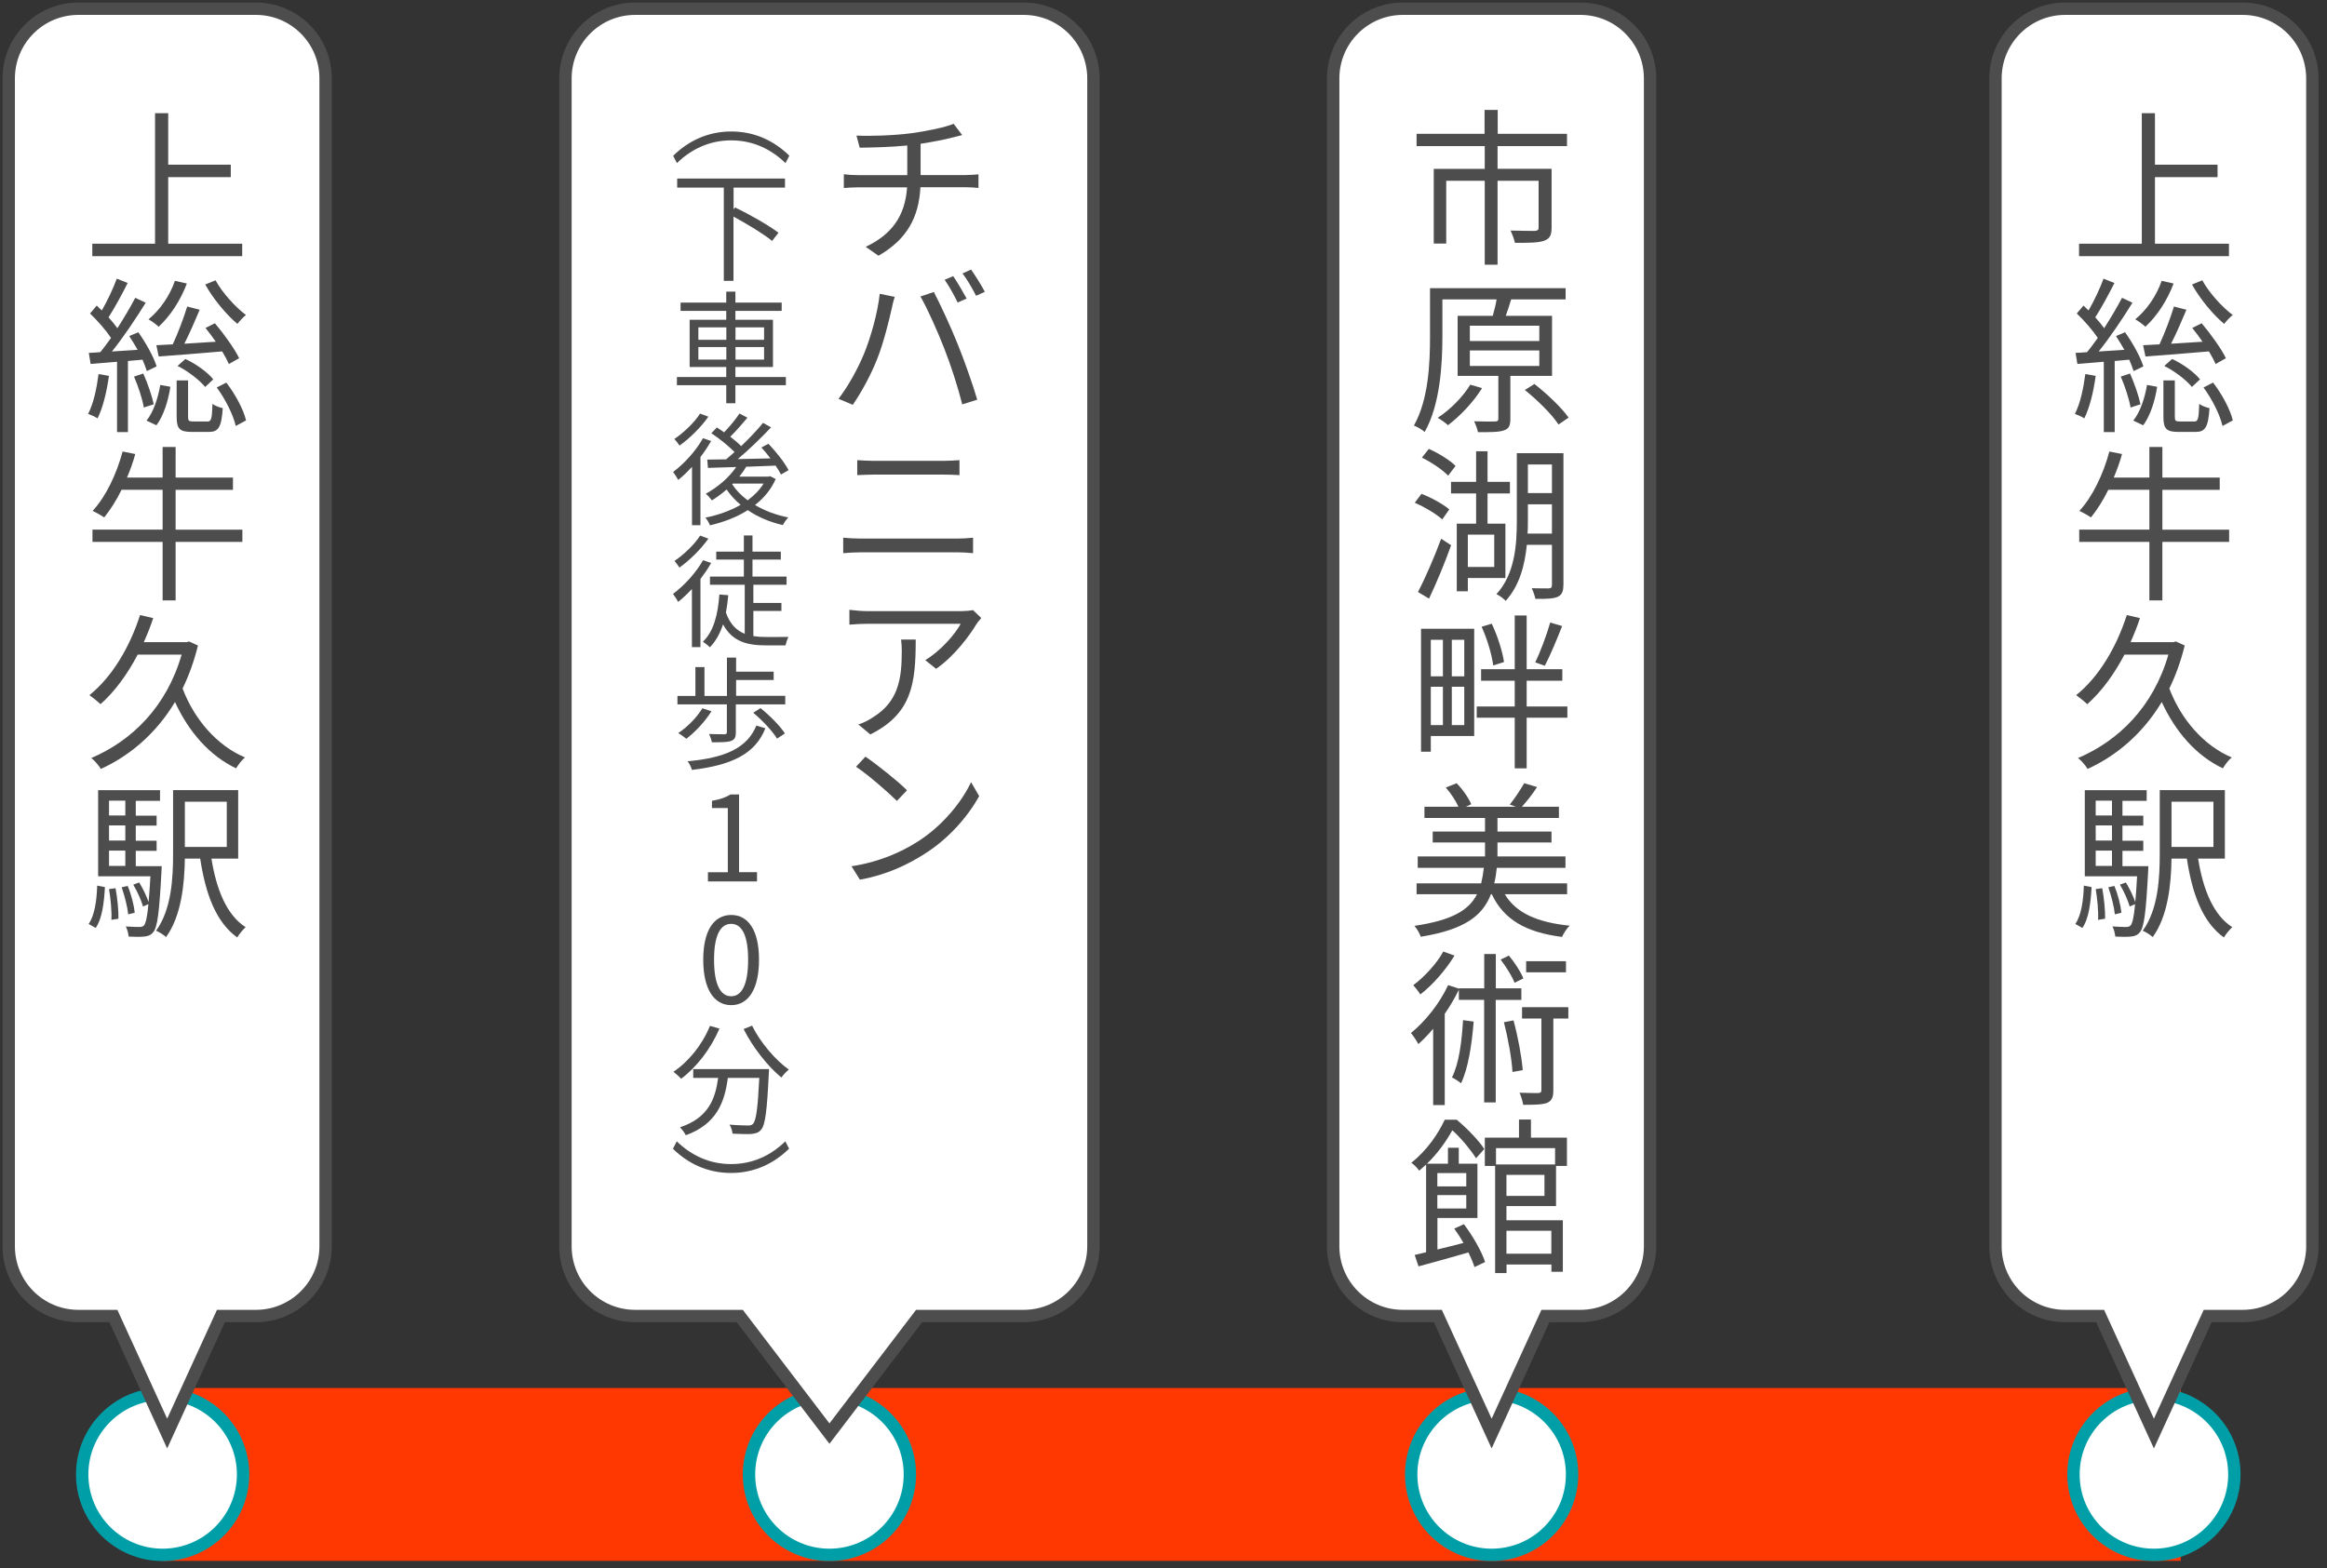 <?xml version="1.0" encoding="UTF-8"?><svg id="svg" xmlns="http://www.w3.org/2000/svg" width="267" height="180" viewBox="0 0 267 180"><rect x="0" y="0" width="267" height="180" fill="#333333" stroke="none"/><defs><style>.cls-1,.cls-2{fill:#fff;}.cls-3{fill:#4d4d4d;}.cls-4{stroke:#4d4d4d;}.cls-4,.cls-5{fill:none;}.cls-4,.cls-5,.cls-2{stroke-miterlimit:10;}.cls-4,.cls-2{stroke-width:1.42px;}.cls-5{stroke:#ff3700;stroke-width:19.84px;}.cls-2{stroke:#009fa8;}</style></defs><line class="cls-5" x1="18.66" y1="169.22" x2="250.22" y2="169.22"/><g><circle class="cls-2" cx="18.66" cy="169.22" r="9.23"/><g><path class="cls-1" d="m29.36,1H9C4.58,1,1,4.58,1,9v134.04c0,4.42,3.58,8,8,8h4.01l6.17,13.49,6.17-13.49h4.01c4.42,0,8-3.58,8-8V9c0-4.42-3.58-8-8-8Z"/><path class="cls-4" d="m29.36,1H9C4.58,1,1,4.58,1,9v134.04c0,4.42,3.58,8,8,8h4.01l6.17,13.49,6.17-13.49h4.01c4.42,0,8-3.58,8-8V9c0-4.42-3.58-8-8-8Z"/></g><g><path class="cls-3" d="m27.79,27.97v1.43H10.59v-1.43h7.2v-14.98h1.51v5.91h7.18v1.43h-7.18v7.64h8.49Z"/><path class="cls-3" d="m12.5,43.14c-.25,1.81-.69,3.65-1.31,4.88-.21-.17-.79-.42-1.08-.52.62-1.18.98-2.9,1.2-4.57l1.2.21Zm2.18-1.72v8.17h-1.25v-8.07c-1.1.1-2.14.17-3.03.25l-.21-1.27c.41-.02.85-.04,1.31-.08.41-.48.81-1.04,1.24-1.64-.58-.87-1.54-1.97-2.41-2.8l.77-.91c.19.17.39.37.58.56.64-1.1,1.33-2.57,1.72-3.65l1.25.5c-.66,1.31-1.51,2.88-2.2,3.94.39.42.75.87,1.02,1.25.77-1.21,1.51-2.45,2.05-3.49l1.2.56c-1.1,1.78-2.57,3.98-3.88,5.6l2.95-.19c-.31-.54-.64-1.1-.96-1.58l1.04-.44c.87,1.22,1.78,2.86,2.1,3.92l-1.12.54c-.12-.37-.29-.83-.5-1.31l-1.66.15Zm1.76,1.45c.5,1.12,1,2.57,1.2,3.53l-1.14.37c-.15-.96-.64-2.43-1.12-3.55l1.06-.35Zm.37,5.4c.79-.95,1.33-2.61,1.58-4.09l1.16.21c-.23,1.54-.77,3.32-1.6,4.42l-1.14-.54Zm4.63-15.73c-.73,1.95-1.93,3.76-3.24,4.96-.25-.25-.81-.66-1.16-.85,1.31-1.08,2.43-2.68,3.03-4.42l1.37.31Zm-3.49,7.08c.54-.02,1.18-.06,1.87-.1.6-1.27,1.27-3.07,1.66-4.34l1.43.37c-.52,1.24-1.16,2.72-1.76,3.9,1.14-.08,2.36-.15,3.61-.23-.39-.56-.79-1.1-1.18-1.58l1.08-.54c1.04,1.23,2.26,2.93,2.78,4.01l-1.18.67c-.17-.4-.44-.91-.77-1.45-2.62.23-5.31.44-7.28.58l-.27-1.29Zm5.83,8.76c.46,0,.54-.25.6-2.03.25.21.81.41,1.18.5-.15,2.2-.5,2.72-1.6,2.72h-1.97c-1.39,0-1.72-.37-1.72-1.74v-4.17h1.31v4.17c0,.46.08.54.58.54h1.62Zm-2.51-7.18c1.22.56,2.57,1.54,3.2,2.34l-.93.87c-.64-.79-1.99-1.83-3.17-2.41l.89-.79Zm3.46-9.03c.79,1.45,2.32,3.11,3.49,3.98-.29.23-.75.71-.98,1.02-1.22-1-2.8-2.89-3.69-4.52l1.18-.48Zm1.24,11.74c1.04,1.35,1.99,3.13,2.26,4.34l-1.18.64c-.27-1.23-1.18-3.07-2.18-4.42l1.1-.56Z"/><path class="cls-3" d="m27.81,62.19h-7.66v6.72h-1.49v-6.72h-8.05v-1.41h8.05v-4.57h-4.71c-.6,1.22-1.29,2.3-1.99,3.17-.31-.21-.97-.58-1.33-.75,1.51-1.62,2.74-4.21,3.44-6.81l1.45.29c-.25.93-.58,1.83-.95,2.7h4.09v-3.51h1.49v3.51h6.58v1.41h-6.58v4.57h7.66v1.41Z"/><path class="cls-3" d="m22.71,74.1c-.44,1.79-1.04,3.44-1.76,4.92,1.31,3.47,3.9,6.54,7.16,7.91-.35.27-.79.87-1.02,1.25-3.07-1.45-5.46-4.23-7.01-7.61-2.18,3.63-5.21,6.18-8.51,7.68-.21-.37-.75-1-1.1-1.25,4.67-1.99,8.65-5.89,10.37-11.87h-5.04c-1.2,2.28-2.64,4.25-4.27,5.69-.27-.27-.91-.79-1.27-1.04,2.59-2.08,4.61-5.46,5.81-9.19l1.51.35c-.31.95-.68,1.87-1.08,2.76h4.92l.27-.08,1.02.46Z"/><path class="cls-3" d="m10.17,106.04c.69-.98.93-2.7.98-4.4l.89.17c-.1,1.76-.31,3.61-1.06,4.69l-.81-.46Zm8.38-6.66s0,.39-.02.58c-.25,4.75-.46,6.45-.95,7.03-.29.35-.6.46-1.06.5-.39.04-1.06.04-1.76,0-.04-.35-.15-.85-.33-1.16.68.04,1.29.06,1.54.06s.41-.04.56-.19c.19-.25.37-.95.5-2.43l-.62.27c-.19-.7-.66-1.74-1.12-2.51l.68-.25c.42.67.85,1.58,1.08,2.24.08-.77.13-1.74.21-2.95h-6v-9.88h7.1v1.22h-2.78v1.7h2.39v1.14h-2.39v1.74h2.39v1.16h-2.39v1.76h2.95Zm-6.04-7.49v1.7h1.87v-1.7h-1.87Zm1.87,2.84h-1.87v1.74h1.87v-1.74Zm-1.87,4.65h1.87v-1.76h-1.87v1.76Zm.75,2.57c.21,1.12.35,2.55.33,3.49l-.81.13c.06-.96-.08-2.39-.27-3.53l.75-.1Zm1.45,2.99c-.08-.83-.41-2.12-.75-3.11l.69-.15c.41.96.73,2.24.81,3.07l-.75.19Zm9.55-6.41c.56,3.53,1.74,6.49,3.92,7.88-.31.29-.75.81-.96,1.18-2.43-1.74-3.63-4.96-4.25-9.05h-1.76c-.04,2.88-.39,6.58-2.16,9.01-.23-.25-.83-.6-1.14-.73,1.79-2.49,1.95-6.08,1.95-8.86v-7.28h7.47v7.86h-3.07Zm-3.05-6.52v5.19h4.81v-5.19h-4.81Z"/></g></g><g><circle class="cls-2" cx="95.17" cy="169.22" r="9.23"/><g><path class="cls-1" d="m117.45,1h-44.57c-4.42,0-8,3.58-8,8v134.04c0,4.42,3.58,8,8,8h12l10.29,13.49,10.29-13.49h12c4.42,0,8-3.58,8-8V9c0-4.42-3.58-8-8-8Z"/><path class="cls-4" d="m117.45,1h-44.57c-4.42,0-8,3.58-8,8v134.04c0,4.42,3.58,8,8,8h12l10.29,13.49,10.29-13.49h12c4.42,0,8-3.58,8-8V9c0-4.42-3.58-8-8-8Z"/></g><g><path class="cls-3" d="m104.59,15.29c1.68-.23,3.9-.68,4.83-1.08l.98,1.29c-.42.12-.77.19-1.06.27-.93.25-2.35.52-3.71.73v3.59h5.15c.42,0,1.1-.04,1.49-.08v1.56c-.41-.04-.96-.08-1.45-.08h-5.21c-.19,3.51-1.58,6-4.81,7.86l-1.47-1.02c2.93-1.39,4.52-3.47,4.75-6.83h-5.6c-.58,0-1.22.04-1.66.08v-1.58c.41.06,1.08.1,1.64.1h5.64v-3.4c-1.91.19-4.02.23-5.46.25l-.37-1.39c1.41.08,4.29,0,6.31-.27Z"/><path class="cls-3" d="m100.94,33.72l1.72.35c-.14.41-.27.96-.35,1.37-.27,1.2-.93,3.96-1.7,5.85-.68,1.72-1.72,3.65-2.76,5.17l-1.64-.69c1.2-1.56,2.24-3.53,2.9-5.1.81-1.95,1.6-4.79,1.83-6.95Zm4.67.31l1.54-.52c.71,1.37,1.93,3.96,2.72,5.95.75,1.83,1.76,4.71,2.26,6.41l-1.72.54c-.48-1.91-1.29-4.46-2.08-6.45-.75-1.93-1.91-4.54-2.72-5.93Zm5.31.23l-1.04.46c-.35-.75-.98-1.89-1.49-2.61l.98-.42c.46.68,1.14,1.83,1.54,2.57Zm2.08-.77l-1,.46c-.42-.81-1.02-1.87-1.56-2.57l.98-.44c.5.69,1.22,1.87,1.58,2.55Z"/><path class="cls-3" d="m98.72,61.81h11.21c.56,0,1.16-.04,1.72-.1v1.78c-.58-.06-1.22-.1-1.72-.1h-11.21c-.68,0-1.33.04-1.97.1v-1.78c.64.06,1.29.1,1.97.1Zm1.49-8.92h8.03c.68,0,1.33-.04,1.85-.08v1.72c-.52-.04-1.24-.06-1.85-.06h-8.03c-.66,0-1.27.04-1.85.06v-1.72c.6.04,1.24.08,1.85.08Z"/><path class="cls-3" d="m112.06,71.59c-.75,1.27-2.53,3.71-4.65,5.17l-1.25-1c1.72-1,3.47-3.01,4.07-4.17h-10.65c-.69,0-1.39.04-2.12.1v-1.7c.66.08,1.43.15,2.12.15h10.77c.37,0,1.04-.06,1.29-.12l.95.91c-.15.17-.39.44-.52.66Zm-12.2,12.7l-1.37-1.14c.52-.17,1.18-.48,1.68-.83,2.92-1.8,3.3-4.44,3.3-7.57,0-.44-.02-.87-.08-1.35h1.68c0,5.08-.44,8.51-5.21,10.89Z"/><path class="cls-3" d="m105.19,96.66c2.9-1.81,5.15-4.59,6.23-6.89l.93,1.6c-1.29,2.33-3.47,4.88-6.31,6.66-1.87,1.18-4.23,2.36-7.37,2.93l-.97-1.54c3.26-.5,5.69-1.64,7.49-2.76Zm-1.12-5.96l-1.16,1.22c-.97-.96-3.28-2.99-4.69-3.92l1.08-1.16c1.31.89,3.74,2.82,4.77,3.86Z"/><path class="cls-3" d="m90.56,17.88l-.43.84c-1.67-1.61-3.74-2.61-6.23-2.61s-4.57,1-6.23,2.61l-.43-.84c1.71-1.68,3.94-2.79,6.67-2.79s4.96,1.11,6.67,2.79Z"/><path class="cls-3" d="m84.17,21.53v2.49l.18-.21c1.67.8,3.87,2.06,4.97,2.9l-.73.94c-.95-.78-2.83-1.93-4.43-2.79v7.37h-1.11v-10.7h-5.35v-1.04h12.37v1.04h-5.91Z"/><path class="cls-3" d="m90.17,44.21h-5.79v2.07h-1.05v-2.07h-5.66v-.94h5.66v-1.15h-4.2v-5.42h4.2v-1.02h-5.24v-.95h5.24v-1.26h1.05v1.26h5.31v.95h-5.31v1.02h4.31v5.42h-4.31v1.15h5.79v.94Zm-10.04-5.21h3.21v-1.43h-3.21v1.43Zm3.21,2.27v-1.44h-3.21v1.44h3.21Zm1.05-3.7v1.43h3.28v-1.43h-3.28Zm3.28,2.26h-3.28v1.44h3.28v-1.44Z"/><path class="cls-3" d="m81.59,50.62c-.35.62-.76,1.23-1.22,1.83v7.83h-.97v-6.7c-.52.56-1.05,1.08-1.58,1.5-.1-.21-.42-.7-.59-.91,1.27-.95,2.61-2.41,3.43-3.88l.92.32Zm-.31-2.8c-.83,1.19-2.13,2.48-3.31,3.32-.14-.21-.41-.57-.59-.76,1.09-.73,2.33-1.93,2.94-2.91l.95.35Zm7.73,7.14c-.53,1.22-1.37,2.21-2.38,3,1.11.66,2.42,1.15,3.82,1.43-.21.21-.49.6-.63.87-1.5-.34-2.86-.92-4.02-1.71-1.3.83-2.82,1.39-4.34,1.74-.1-.27-.34-.69-.53-.88,1.41-.28,2.83-.77,4.05-1.47-.62-.52-1.16-1.11-1.61-1.76-.55.48-1.12.9-1.69,1.25-.14-.2-.48-.6-.7-.76,1.33-.73,2.65-1.83,3.49-3.07-1.2.04-2.33.07-3.24.1l-.08-.95,2.16-.03c.31-.27.64-.53.97-.84-.66-.67-1.72-1.54-2.66-2.16l.63-.66c.27.17.55.35.83.56.62-.64,1.33-1.5,1.77-2.16l.91.48c-.62.74-1.34,1.57-1.97,2.18.48.37.92.74,1.25,1.08.95-.9,1.86-1.86,2.51-2.67l.92.52c-1.09,1.16-2.52,2.55-3.82,3.64,1.19-.03,2.48-.06,3.75-.08-.32-.43-.69-.87-1.04-1.25l.81-.43c.88.92,1.88,2.19,2.31,3.03l-.87.5c-.14-.29-.36-.64-.62-1.02l-3.38.13c-.22.39-.49.77-.78,1.13h3.36l.17-.05.67.34Zm-5,.62c.45.69,1.05,1.3,1.78,1.84.74-.55,1.37-1.18,1.82-1.92h-3.53l-.07.08Z"/><path class="cls-3" d="m81.59,64.62c-.34.62-.77,1.23-1.22,1.83v7.82h-.98v-6.67c-.52.55-1.05,1.06-1.58,1.48-.1-.21-.41-.7-.59-.92,1.27-.94,2.62-2.4,3.45-3.87l.92.32Zm-.31-2.8c-.83,1.18-2.14,2.48-3.32,3.32-.14-.21-.39-.57-.57-.76,1.08-.73,2.33-1.93,2.94-2.91l.95.35Zm5.17,11.18c.48.08.99.11,1.53.11.34,0,2.02,0,2.49-.01-.15.25-.28.7-.34.97h-2.23c-2.21,0-3.88-.45-4.94-2.41-.35,1.05-.83,1.93-1.51,2.63-.15-.17-.57-.49-.8-.64,1.23-1.18,1.72-3.07,1.89-5.42l1.02.08c-.06.7-.15,1.36-.27,1.99.46,1.33,1.22,2.06,2.16,2.44v-5.63h-3.99v-.94h3.89v-1.95h-3.17v-.91h3.17v-1.86h.99v1.86h3.25v.91h-3.25v1.95h3.91v.94h-3.81v2.09h3.22v.92h-3.22v2.88Z"/><path class="cls-3" d="m90.1,79.87v.97h-5.67v3.22c0,.55-.13.83-.56.98-.42.15-1.11.15-2.19.15-.04-.29-.2-.66-.32-.95.81.03,1.54.03,1.77.03.21-.01.27-.06.27-.24v-3.19h-5.67v-.97h2.06v-3.31h1.04v3.31h2.58v-4.4h1.05v1.62h4.31v.95h-4.31v1.82h5.66Zm-8.46,1.75c-.74,1.19-1.88,2.4-2.89,3.17-.2-.17-.66-.5-.92-.66,1.05-.7,2.1-1.76,2.76-2.84l1.05.34Zm6.18,1.96c-1.16,2.97-3.91,4.25-8.43,4.78-.08-.32-.29-.74-.5-.99,4.29-.39,6.82-1.49,7.9-4.1l1.04.32Zm-.56-2.31c1.05.84,2.25,2.04,2.8,2.91l-.9.59c-.5-.83-1.69-2.1-2.73-2.97l.83-.53Z"/><path class="cls-3" d="m81.23,100.11h2.28v-7.37h-1.82v-.83c.91-.15,1.57-.39,2.13-.73h.98v8.92h2.06v1.06h-5.63v-1.06Z"/><path class="cls-3" d="m80.69,110.15c0-3.35,1.22-5.14,3.21-5.14s3.19,1.81,3.19,5.14-1.2,5.21-3.19,5.21-3.21-1.86-3.21-5.21Zm5.15,0c0-2.93-.78-4.12-1.95-4.12s-1.96,1.19-1.96,4.12.78,4.19,1.96,4.19,1.95-1.26,1.95-4.19Z"/><path class="cls-3" d="m82.55,118.05c-1.01,2.35-2.63,4.44-4.4,5.76-.18-.22-.63-.62-.88-.8,1.76-1.19,3.32-3.12,4.19-5.27l1.09.31Zm5.69,4.66s-.01.37-.03.5c-.2,4.3-.41,5.91-.88,6.44-.29.35-.59.43-1.08.49-.46.04-1.33.01-2.2-.03-.03-.31-.15-.73-.35-1.04.91.08,1.78.1,2.1.1.29,0,.46-.03.59-.18.36-.35.56-1.75.73-5.28h-3.61c-.36,2.76-1.26,5.29-4.82,6.58-.14-.27-.43-.69-.67-.91,3.29-1.09,4.06-3.3,4.38-5.67h-2.86v-1.01h8.7Zm-1.95-5c.91,1.88,2.7,3.98,4.22,5.04-.27.22-.66.63-.85.92-1.54-1.25-3.31-3.5-4.34-5.57l.98-.39Z"/><path class="cls-3" d="m77.22,131.83l.43-.84c1.67,1.61,3.74,2.61,6.23,2.61s4.57-.99,6.23-2.61l.43.84c-1.71,1.68-3.94,2.79-6.67,2.79s-4.96-1.11-6.67-2.79Z"/></g></g><g><circle class="cls-2" cx="171.15" cy="169.22" r="9.23"/><g><path class="cls-1" d="m181.33,1h-20.36c-4.42,0-8,3.58-8,8v134.04c0,4.42,3.58,8,8,8h4.01l6.17,13.49,6.17-13.49h4.01c4.42,0,8-3.58,8-8V9c0-4.42-3.58-8-8-8Z"/><path class="cls-4" d="m181.33,1h-20.36c-4.42,0-8,3.58-8,8v134.04c0,4.42,3.58,8,8,8h4.01l6.17,13.49,6.17-13.49h4.01c4.42,0,8-3.58,8-8V9c0-4.42-3.58-8-8-8Z"/></g><g><path class="cls-3" d="m171.83,16.76v2.61h6.2v6.76c0,.83-.19,1.26-.83,1.49-.68.25-1.76.25-3.38.25-.08-.43-.31-1-.5-1.41,1.29.04,2.45.04,2.8.04.33-.04.42-.12.42-.37v-5.38h-4.71v9.63h-1.47v-9.63h-4.42v7.2h-1.43v-8.57h5.85v-2.61h-7.82v-1.41h7.8v-2.74h1.51v2.74h7.95v1.41h-7.97Z"/><path class="cls-3" d="m173.3,43.14v4.92c0,.75-.15,1.14-.73,1.33-.58.21-1.51.21-2.99.21-.06-.37-.27-.89-.44-1.25,1.12.04,2.12.04,2.41.02.29,0,.37-.1.37-.33v-4.9h-4.67v-6.89h4.03c.17-.6.35-1.31.44-1.89h-6.22v4.25c0,3.18-.25,7.82-2.03,10.96-.27-.23-.87-.6-1.24-.73,1.7-3.01,1.85-7.22,1.85-10.25v-5.52h15.56v1.29h-6.25c-.19.64-.41,1.31-.62,1.89h5.31v6.89h-4.79Zm-3.24,1.39c-1,1.62-2.53,3.22-3.92,4.27-.25-.25-.85-.66-1.18-.85,1.43-.93,2.86-2.36,3.74-3.8l1.35.39Zm-1.41-5.39h7.97v-1.76h-7.97v1.76Zm0,2.86h7.97v-1.78h-7.97v1.78Zm7.41,2.07c1.43,1.12,3.13,2.72,3.92,3.86l-1.16.79c-.73-1.14-2.41-2.8-3.86-3.96l1.1-.69Z"/><path class="cls-3" d="m165.48,59.61c-.68-.62-2.03-1.43-3.15-1.91l.77-1.02c1.12.42,2.51,1.2,3.19,1.78l-.81,1.16Zm-2.78,8.34c.77-1.47,1.87-3.98,2.66-6.12l1.14.75c-.71,2.01-1.7,4.36-2.53,6.12l-1.27-.75Zm3.46-13.36c-.62-.66-1.93-1.54-3.01-2.07l.79-1c1.1.48,2.41,1.29,3.07,1.95l-.85,1.12Zm2.26,11.75v1.52h-1.27v-7.76h2.22v-3.47h-2.88v-1.33h2.88v-3.51h1.31v3.51h2.57v1.33h-2.57v3.47h2.05v6.24h-4.3Zm0-4.98v3.71h3.03v-3.71h-3.03Zm10.96,5.81c0,.73-.17,1.1-.66,1.33-.48.21-1.24.25-2.55.23-.06-.33-.25-.87-.42-1.22.91.02,1.72.02,1.95.02.27-.02.37-.1.37-.39v-4.61h-2.88c-.23,2.28-.83,4.69-2.43,6.43-.19-.23-.75-.64-1.06-.77,2.12-2.3,2.34-5.66,2.34-8.38v-7.8h5.35v15.15Zm-1.31-5.93v-3.36h-2.76v1.93c0,.44,0,.95-.04,1.43h2.8Zm-2.76-7.93v3.28h2.76v-3.28h-2.76Z"/><path class="cls-3" d="m169.15,84.47h-4.98v1.8h-1.12v-14.11h6.1v12.32Zm-4.98-11.04v4.19h1.39v-4.19h-1.39Zm0,9.79h1.39v-4.4h-1.39v4.4Zm3.84-9.79h-1.43v4.19h1.43v-4.19Zm0,9.79v-4.4h-1.43v4.4h1.43Zm11.83-.85h-4.67v5.81h-1.37v-5.81h-4.36v-1.29h4.36v-2.95h-3.86v-1.33h3.86v-6.16h1.37v6.16h4.09v1.33h-4.09v2.95h4.67v1.29Zm-8.51-6c-.15-1.22-.69-3.05-1.33-4.44l1.16-.35c.66,1.37,1.24,3.2,1.41,4.4l-1.24.39Zm7.91-4.52c-.6,1.53-1.37,3.38-1.99,4.56l-1.1-.39c.6-1.22,1.33-3.19,1.72-4.57l1.37.4Z"/><path class="cls-3" d="m172.66,102.63c1.27,2.14,3.73,3.24,7.45,3.61-.33.29-.71.91-.89,1.29-4.13-.52-6.68-1.99-8.05-4.9h-.1c-.97,2.51-3.07,4.07-8.05,4.88-.12-.37-.46-.96-.73-1.25,4.32-.64,6.25-1.79,7.18-3.63h-6.93v-1.25h7.41c.13-.54.23-1.14.31-1.78h-7.59v-1.31h7.72v-1.6h-6v-1.25h6v-1.56h-6.95v-1.29h3.9c-.31-.69-.87-1.56-1.45-2.2l1.24-.5c.69.69,1.39,1.7,1.68,2.41l-.62.29h5.75l-.71-.25c.54-.66,1.25-1.74,1.66-2.45l1.47.44c-.54.85-1.2,1.66-1.74,2.26h4.25v1.29h-7.05v1.56h6.2v1.25h-6.2v1.6h7.8v1.31h-7.88c-.06.64-.15,1.21-.29,1.78h8.36v1.25h-7.16Z"/><path class="cls-3" d="m171.62,114.75v11.77h-1.33v-11.77h-2.9v-1.16c-.46.95-1,1.87-1.62,2.76v10.48h-1.33v-8.76c-.56.66-1.12,1.25-1.7,1.76-.15-.31-.58-.96-.85-1.27,1.66-1.35,3.28-3.38,4.27-5.5l1.24.41v-.04h2.9v-3.94h1.33v3.94h2.93v1.33h-2.93Zm-4.73-5.08c-.95,1.58-2.47,3.34-3.92,4.46-.19-.31-.56-.79-.81-1.06,1.31-.98,2.74-2.55,3.44-3.86l1.29.46Zm2.2,7.58c-.23,2.74-.62,5.33-1.45,7.08-.21-.19-.75-.54-1.04-.67.81-1.62,1.12-4.07,1.27-6.58l1.22.17Zm4.69-4.46c-.27-.73-.98-1.85-1.6-2.66l.95-.46c.68.81,1.37,1.89,1.66,2.62l-1,.5Zm-.12,4.32c.5,1.83.93,4.13,1.06,5.71l-1.18.21c-.08-1.54-.52-3.92-.98-5.71l1.1-.21Zm6.29-.21h-1.72v8.22c0,.77-.15,1.2-.7,1.45-.54.21-1.41.23-2.76.23-.06-.39-.23-.98-.42-1.39,1,.04,1.89.04,2.16.04.27-.02.35-.1.35-.35v-8.2h-2.22v-1.31h5.31v1.31Zm-.27-5.31h-4.57v-1.27h4.57v1.27Z"/><path class="cls-3" d="m167.97,140.5c1.02,1.35,2.05,3.15,2.43,4.34l-1.22.58c-.15-.48-.39-1.06-.69-1.68-2.03.58-4.13,1.18-5.73,1.6l-.44-1.31,1.31-.31v-10.06c-.25.23-.52.46-.79.7-.19-.29-.62-.73-.91-.91,1.85-1.45,3.13-3.42,3.84-4.94h1.37c1.18.98,2.53,2.37,3.17,3.36l-.95,1.06c-.56-.89-1.66-2.26-2.72-3.21-.66,1.18-1.6,2.57-2.91,3.84h2.41v-1.83h1.24v1.83h2.14v6.23h-4.59v3.61c.95-.23,1.97-.48,2.99-.75-.33-.58-.69-1.14-1.06-1.64l1.12-.52Zm-3.05-5.87v1.53h3.32v-1.53h-3.32Zm3.32,4.07v-1.54h-3.32v1.54h3.32Zm4.61-.27v1.62h6.47v5.91h-1.31v-.83h-5.15v.98h-1.31v-12.3h-1.18v-3.24h3.92v-2.08h1.37v2.08h4.13v3.24h-1.25v4.61h-5.68Zm-1.2-6.66v1.87h6.78v-1.87h-6.78Zm5.56,3.07h-4.36v2.41h4.36v-2.41Zm-4.36,6.41v2.64h5.15v-2.64h-5.15Z"/></g></g><g><circle class="cls-2" cx="247.14" cy="169.22" r="9.23"/><g><path class="cls-1" d="m257.32,1h-20.36c-4.42,0-8,3.58-8,8v134.04c0,4.42,3.58,8,8,8h4.01l6.17,13.49,6.17-13.49h4.01c4.42,0,8-3.58,8-8V9c0-4.42-3.58-8-8-8Z"/><path class="cls-4" d="m257.32,1h-20.36c-4.42,0-8,3.58-8,8v134.04c0,4.42,3.58,8,8,8h4.01l6.17,13.49,6.17-13.49h4.01c4.42,0,8-3.58,8-8V9c0-4.42-3.58-8-8-8Z"/></g><g><path class="cls-3" d="m255.75,27.97v1.43h-17.2v-1.43h7.2v-14.98h1.51v5.91h7.18v1.43h-7.18v7.64h8.49Z"/><path class="cls-3" d="m240.46,43.14c-.25,1.81-.69,3.65-1.31,4.88-.21-.17-.79-.42-1.08-.52.62-1.18.98-2.9,1.2-4.57l1.2.21Zm2.18-1.72v8.17h-1.25v-8.07c-1.1.1-2.14.17-3.03.25l-.21-1.27c.41-.02.85-.04,1.31-.08.41-.48.81-1.04,1.24-1.64-.58-.87-1.54-1.97-2.41-2.8l.77-.91c.19.17.39.37.58.56.64-1.1,1.33-2.57,1.72-3.65l1.25.5c-.66,1.31-1.51,2.88-2.2,3.94.39.42.75.87,1.02,1.25.77-1.21,1.51-2.45,2.05-3.49l1.2.56c-1.1,1.78-2.57,3.98-3.88,5.6l2.95-.19c-.31-.54-.64-1.1-.96-1.58l1.04-.44c.87,1.22,1.78,2.86,2.1,3.92l-1.12.54c-.12-.37-.29-.83-.5-1.31l-1.66.15Zm1.76,1.45c.5,1.12,1,2.57,1.2,3.53l-1.14.37c-.15-.96-.64-2.43-1.12-3.55l1.06-.35Zm.37,5.4c.79-.95,1.33-2.61,1.58-4.09l1.16.21c-.23,1.54-.77,3.32-1.6,4.42l-1.14-.54Zm4.63-15.73c-.73,1.95-1.93,3.76-3.24,4.96-.25-.25-.81-.66-1.16-.85,1.31-1.08,2.43-2.68,3.03-4.42l1.37.31Zm-3.49,7.08c.54-.02,1.18-.06,1.87-.1.6-1.27,1.27-3.07,1.66-4.34l1.43.37c-.52,1.24-1.16,2.72-1.76,3.9,1.14-.08,2.35-.15,3.61-.23-.39-.56-.79-1.1-1.18-1.58l1.08-.54c1.04,1.23,2.26,2.93,2.78,4.01l-1.18.67c-.17-.4-.44-.91-.77-1.45-2.62.23-5.31.44-7.28.58l-.27-1.29Zm5.83,8.76c.46,0,.54-.25.6-2.03.25.21.81.41,1.18.5-.15,2.2-.5,2.72-1.6,2.72h-1.97c-1.39,0-1.72-.37-1.72-1.74v-4.17h1.31v4.17c0,.46.08.54.58.54h1.62Zm-2.51-7.18c1.22.56,2.57,1.54,3.2,2.34l-.93.87c-.64-.79-1.99-1.83-3.17-2.41l.89-.79Zm3.46-9.03c.79,1.45,2.32,3.11,3.49,3.98-.29.23-.75.71-.98,1.02-1.22-1-2.8-2.89-3.69-4.52l1.18-.48Zm1.24,11.74c1.04,1.35,1.99,3.13,2.26,4.34l-1.18.64c-.27-1.23-1.18-3.07-2.18-4.42l1.1-.56Z"/><path class="cls-3" d="m255.77,62.19h-7.66v6.72h-1.49v-6.72h-8.05v-1.41h8.05v-4.57h-4.71c-.6,1.22-1.29,2.3-1.99,3.17-.31-.21-.97-.58-1.33-.75,1.51-1.62,2.74-4.21,3.44-6.81l1.45.29c-.25.93-.58,1.83-.95,2.7h4.09v-3.51h1.49v3.51h6.58v1.41h-6.58v4.57h7.66v1.41Z"/><path class="cls-3" d="m250.67,74.1c-.44,1.79-1.04,3.44-1.76,4.92,1.31,3.47,3.9,6.54,7.16,7.91-.35.27-.79.87-1.02,1.25-3.07-1.45-5.46-4.23-7.01-7.61-2.18,3.63-5.21,6.18-8.51,7.68-.21-.37-.75-1-1.1-1.25,4.67-1.99,8.65-5.89,10.37-11.87h-5.04c-1.2,2.28-2.64,4.25-4.27,5.69-.27-.27-.91-.79-1.27-1.04,2.59-2.08,4.61-5.46,5.81-9.19l1.51.35c-.31.95-.68,1.87-1.08,2.76h4.92l.27-.08,1.02.46Z"/><path class="cls-3" d="m238.12,106.04c.69-.98.93-2.7.98-4.4l.89.17c-.1,1.76-.31,3.61-1.06,4.69l-.81-.46Zm8.38-6.66s0,.39-.02.58c-.25,4.75-.46,6.45-.95,7.03-.29.35-.6.46-1.06.5-.39.04-1.06.04-1.76,0-.04-.35-.15-.85-.33-1.16.68.04,1.29.06,1.54.06s.41-.04.56-.19c.19-.25.37-.95.5-2.43l-.62.27c-.19-.7-.66-1.74-1.12-2.51l.68-.25c.42.67.85,1.58,1.08,2.24.08-.77.14-1.74.21-2.95h-6v-9.88h7.1v1.22h-2.78v1.7h2.39v1.14h-2.39v1.74h2.39v1.16h-2.39v1.76h2.95Zm-6.04-7.49v1.7h1.87v-1.7h-1.87Zm1.87,2.84h-1.87v1.74h1.87v-1.74Zm-1.87,4.65h1.87v-1.76h-1.87v1.76Zm.75,2.57c.21,1.12.35,2.55.33,3.49l-.81.13c.06-.96-.08-2.39-.27-3.53l.75-.1Zm1.45,2.99c-.08-.83-.41-2.12-.75-3.11l.69-.15c.41.96.73,2.24.81,3.07l-.75.19Zm9.55-6.41c.56,3.53,1.74,6.49,3.92,7.88-.31.29-.75.81-.96,1.18-2.43-1.74-3.63-4.96-4.25-9.05h-1.76c-.04,2.88-.39,6.58-2.16,9.01-.23-.25-.83-.6-1.14-.73,1.79-2.49,1.95-6.08,1.95-8.86v-7.28h7.47v7.86h-3.07Zm-3.05-6.52v5.19h4.81v-5.19h-4.81Z"/></g></g></svg>